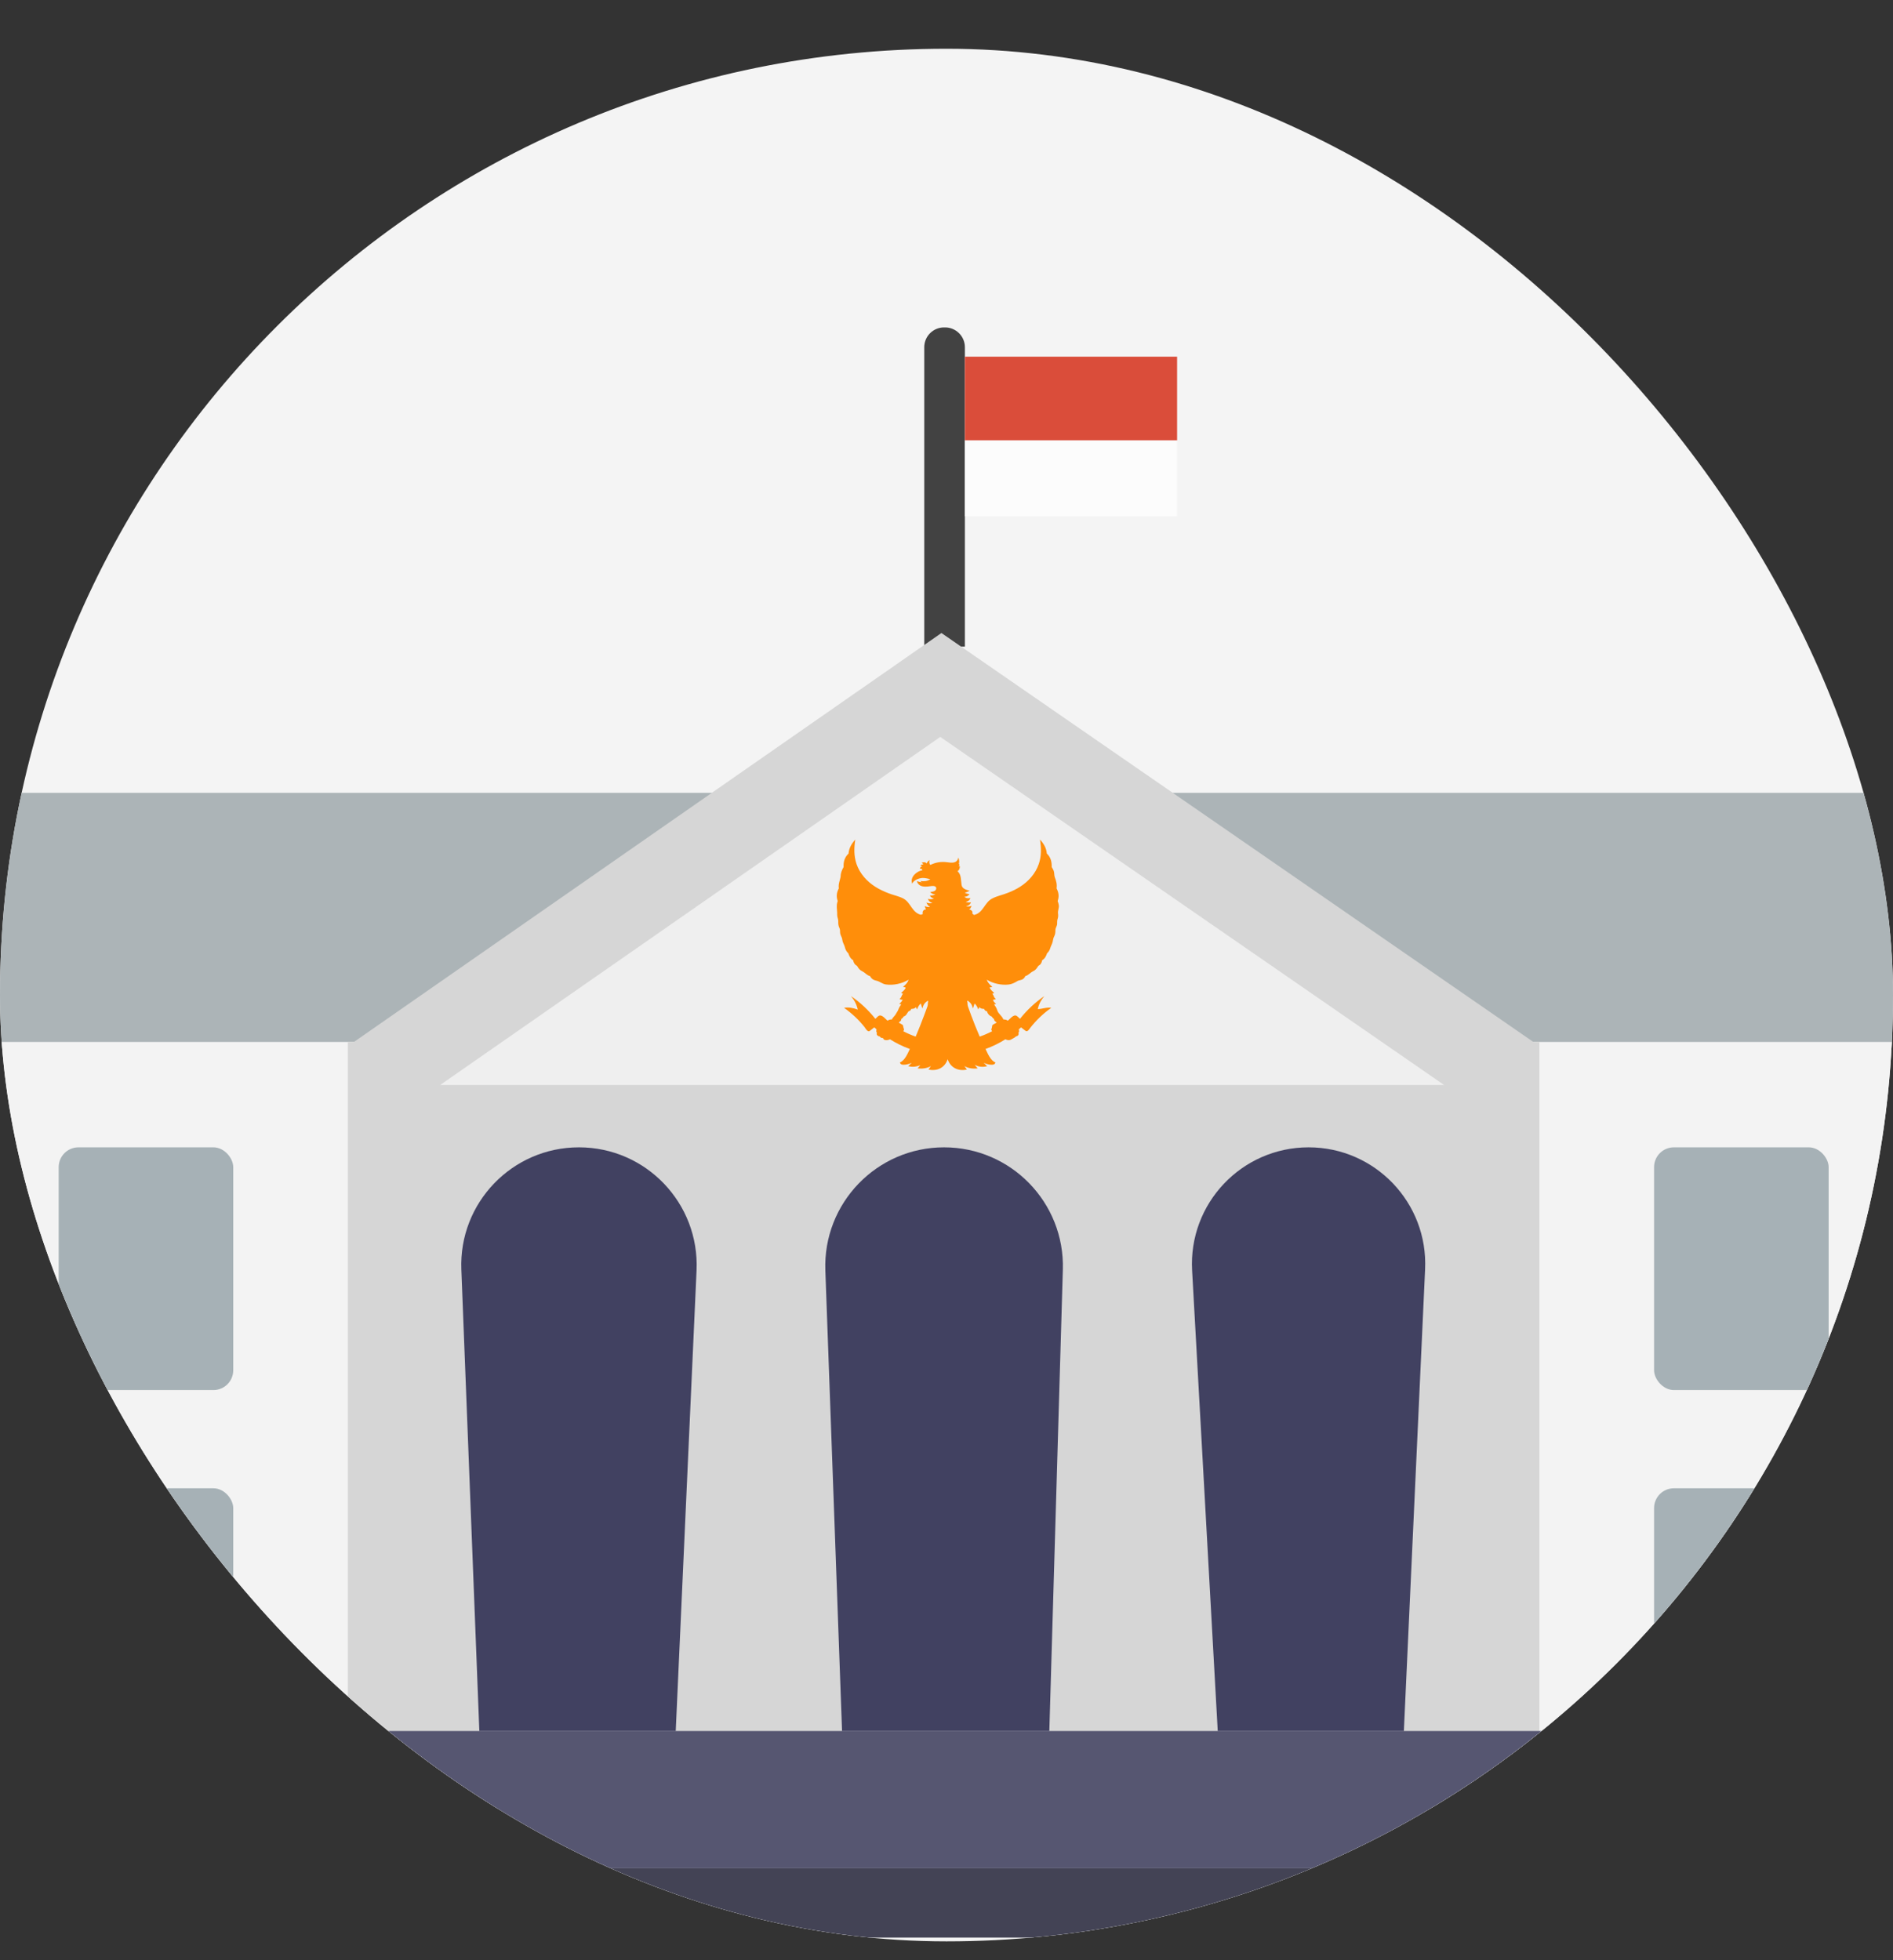 <svg width="28" height="29" viewBox="0 0 28 29" fill="none" xmlns="http://www.w3.org/2000/svg">
<rect x="0" y="0" width="28" height="29" fill="#333333" stroke="none"/>
<g clip-path="url(#clip0_22317_12927)">
<rect y="0.721" width="28" height="28" rx="14" fill="#F4F4F4"/>
<rect width="37.284" height="3.793" transform="matrix(1 0 0 -1 -4.706 15.522)" fill="#ACB4B7"/>
<path d="M13.671 5.137C13.671 4.975 13.802 4.844 13.964 4.844H13.979C14.14 4.844 14.272 4.975 14.272 5.137V9.566H13.671V5.137Z" fill="#424242"/>
<rect x="-4.706" y="15.415" width="37.284" height="13.25" fill="#F3F3F3"/>
<path d="M14.272 5.277H17.411V6.462V7.638H14.272V5.277Z" fill="#FCFCFC"/>
<path d="M14.272 5.277H17.411V5.898V6.514H14.272V5.277Z" fill="#DA4D3A"/>
<rect x="5.146" y="15.415" width="17.624" height="11.336" fill="#D6D6D6"/>
<path d="M4.29 25.903C4.29 25.741 4.422 25.609 4.583 25.609H23.332C23.494 25.609 23.625 25.741 23.625 25.903V27.64H4.29V25.903Z" fill="#565671"/>
<path d="M3.45 27.933C3.45 27.771 3.581 27.64 3.743 27.64H24.296C24.457 27.64 24.589 27.771 24.589 27.933V28.665H3.45V27.933Z" fill="#434355"/>
<path d="M13.925 9.365L5.146 15.477H22.77L13.925 9.365Z" fill="#D6D6D6"/>
<path d="M13.908 10.902L6.51 16.052H21.361L13.908 10.902Z" fill="#EFEFEF"/>
<rect x="0.868" y="16.974" width="2.582" height="3.591" rx="0.293" fill="#A6B1B6"/>
<rect x="0.868" y="22.018" width="2.582" height="3.591" rx="0.293" fill="#A6B1B6"/>
<rect x="24.466" y="16.974" width="2.582" height="3.591" rx="0.293" fill="#A6B1B6"/>
<rect x="24.466" y="22.018" width="2.582" height="3.591" rx="0.293" fill="#A6B1B6"/>
<path d="M6.824 18.783C6.785 17.796 7.575 16.974 8.563 16.974C9.556 16.974 10.347 17.802 10.303 18.794L9.995 25.609H7.09L6.824 18.783Z" fill="#414161"/>
<path d="M12.208 18.795C12.172 17.8 12.969 16.974 13.964 16.974C14.955 16.974 15.75 17.793 15.721 18.783L15.521 25.609H12.455L12.208 18.795Z" fill="#414161"/>
<path d="M17.633 18.796C17.578 17.806 18.365 16.974 19.356 16.974C20.34 16.974 21.125 17.796 21.079 18.779L20.765 25.609H18.012L17.633 18.796Z" fill="#414161"/>
<path d="M15.661 13.393C15.658 13.371 15.652 13.35 15.644 13.33C15.668 13.263 15.66 13.205 15.628 13.143C15.637 13.084 15.623 13.033 15.602 12.979C15.591 12.95 15.597 12.912 15.585 12.881C15.578 12.862 15.566 12.845 15.556 12.827C15.558 12.748 15.542 12.683 15.484 12.628C15.476 12.544 15.44 12.483 15.383 12.421C15.402 12.544 15.406 12.663 15.365 12.782C15.316 12.925 15.213 13.04 15.087 13.12C15.03 13.156 14.97 13.185 14.907 13.209C14.831 13.24 14.746 13.255 14.672 13.295C14.558 13.357 14.543 13.509 14.405 13.536C14.398 13.527 14.389 13.522 14.38 13.515C14.397 13.487 14.362 13.455 14.334 13.455C14.354 13.441 14.364 13.424 14.369 13.401C14.342 13.411 14.315 13.416 14.287 13.406C14.322 13.402 14.35 13.382 14.362 13.349C14.335 13.353 14.309 13.354 14.283 13.342C14.317 13.337 14.342 13.319 14.355 13.287C14.326 13.29 14.286 13.292 14.266 13.267C14.298 13.267 14.322 13.253 14.341 13.228C14.315 13.225 14.291 13.221 14.27 13.206C14.295 13.204 14.321 13.187 14.343 13.178C14.295 13.165 14.233 13.151 14.223 13.093C14.211 13.025 14.223 12.939 14.162 12.889C14.19 12.874 14.2 12.839 14.197 12.811L14.184 12.823C14.189 12.808 14.192 12.792 14.189 12.777C14.185 12.781 14.18 12.785 14.176 12.788C14.197 12.759 14.186 12.718 14.176 12.686C14.157 12.776 14.079 12.767 14.008 12.756C13.921 12.745 13.84 12.757 13.762 12.796C13.742 12.78 13.744 12.747 13.749 12.724C13.73 12.735 13.713 12.755 13.707 12.775C13.69 12.752 13.656 12.752 13.632 12.764C13.643 12.771 13.652 12.776 13.659 12.788C13.64 12.788 13.623 12.794 13.611 12.807C13.62 12.808 13.632 12.811 13.639 12.818C13.621 12.822 13.608 12.835 13.605 12.853C13.621 12.849 13.64 12.855 13.644 12.874C13.56 12.888 13.455 12.976 13.493 13.073C13.513 13.021 13.592 12.992 13.643 12.989C13.684 12.987 13.722 12.999 13.761 13.007C13.719 13.037 13.664 13.042 13.615 13.034C13.62 13.044 13.63 13.05 13.639 13.054C13.612 13.05 13.587 13.044 13.561 13.036C13.593 13.136 13.698 13.12 13.783 13.108C13.811 13.104 13.856 13.111 13.847 13.151C13.839 13.189 13.789 13.193 13.758 13.198C13.784 13.222 13.8 13.23 13.836 13.228C13.811 13.245 13.784 13.251 13.754 13.248C13.766 13.273 13.788 13.288 13.816 13.292C13.785 13.307 13.758 13.306 13.726 13.298C13.734 13.33 13.76 13.35 13.792 13.358C13.761 13.369 13.733 13.362 13.702 13.353C13.714 13.378 13.729 13.404 13.757 13.417C13.73 13.423 13.705 13.415 13.679 13.405C13.682 13.424 13.689 13.437 13.697 13.454C13.658 13.454 13.638 13.49 13.651 13.522C13.642 13.522 13.632 13.527 13.626 13.534C13.49 13.506 13.475 13.355 13.363 13.294C13.294 13.257 13.216 13.244 13.145 13.216C13.077 13.19 13.01 13.159 12.948 13.12C12.822 13.04 12.718 12.925 12.669 12.782C12.629 12.663 12.631 12.544 12.651 12.421C12.595 12.483 12.559 12.544 12.551 12.628C12.494 12.682 12.474 12.749 12.478 12.827C12.451 12.874 12.433 12.92 12.433 12.975C12.421 13.034 12.398 13.079 12.407 13.143C12.375 13.205 12.367 13.263 12.391 13.33C12.364 13.401 12.386 13.463 12.383 13.534C12.382 13.568 12.4 13.597 12.399 13.63C12.398 13.666 12.4 13.699 12.418 13.733C12.43 13.759 12.422 13.788 12.429 13.816C12.437 13.849 12.457 13.871 12.459 13.905C12.463 13.944 12.486 13.972 12.496 14.01C12.504 14.046 12.52 14.078 12.548 14.104C12.563 14.147 12.579 14.181 12.619 14.206C12.627 14.245 12.642 14.271 12.678 14.291C12.698 14.326 12.716 14.351 12.753 14.369C12.796 14.389 12.819 14.428 12.869 14.441C12.892 14.483 12.921 14.5 12.968 14.51C13.015 14.521 13.05 14.556 13.101 14.564C13.214 14.581 13.341 14.553 13.439 14.494C13.426 14.538 13.391 14.572 13.356 14.6C13.367 14.602 13.392 14.604 13.396 14.616C13.381 14.646 13.353 14.668 13.329 14.69C13.338 14.695 13.348 14.699 13.358 14.702C13.333 14.721 13.338 14.76 13.305 14.777C13.318 14.788 13.336 14.791 13.352 14.791C13.34 14.815 13.322 14.836 13.301 14.851C13.31 14.855 13.321 14.859 13.332 14.859C13.313 14.882 13.295 14.912 13.286 14.94C13.277 14.964 13.262 14.979 13.251 15.002C13.236 15.031 13.206 15.049 13.193 15.082C13.172 15.082 13.145 15.086 13.128 15.101C13.1 15.078 13.058 15.023 13.018 15.023C12.989 15.023 12.968 15.057 12.948 15.073C12.845 14.944 12.724 14.83 12.588 14.737C12.638 14.797 12.671 14.861 12.688 14.937C12.623 14.912 12.553 14.898 12.485 14.91C12.6 14.992 12.702 15.086 12.79 15.198C12.8 15.214 12.835 15.273 12.863 15.253C12.886 15.236 12.909 15.217 12.932 15.199C12.943 15.209 12.955 15.218 12.965 15.229C12.963 15.246 12.955 15.265 12.972 15.278C12.955 15.309 12.988 15.331 13.014 15.335C13.023 15.352 13.042 15.358 13.061 15.357C13.069 15.399 13.136 15.393 13.163 15.375C13.255 15.433 13.354 15.482 13.458 15.519C13.427 15.582 13.384 15.691 13.312 15.717C13.318 15.784 13.459 15.738 13.485 15.723C13.467 15.741 13.45 15.757 13.434 15.773C13.494 15.789 13.554 15.783 13.613 15.758C13.6 15.774 13.587 15.791 13.573 15.807C13.642 15.813 13.707 15.807 13.77 15.772C13.758 15.789 13.745 15.806 13.733 15.823C13.858 15.851 13.976 15.799 14.017 15.67C14.059 15.799 14.177 15.851 14.302 15.823C14.289 15.806 14.277 15.789 14.264 15.772C14.327 15.807 14.393 15.813 14.461 15.807C14.446 15.789 14.431 15.771 14.417 15.753C14.475 15.784 14.538 15.791 14.601 15.773C14.585 15.757 14.568 15.741 14.55 15.723C14.577 15.738 14.715 15.784 14.723 15.717C14.651 15.692 14.608 15.581 14.577 15.519C14.68 15.482 14.78 15.433 14.872 15.375C14.898 15.391 14.93 15.394 14.957 15.378C14.979 15.364 15.012 15.351 15.03 15.331C15.056 15.331 15.076 15.303 15.063 15.278C15.08 15.265 15.072 15.246 15.069 15.229C15.08 15.219 15.091 15.209 15.103 15.199C15.124 15.217 15.147 15.233 15.169 15.25C15.197 15.273 15.225 15.225 15.238 15.207C15.328 15.093 15.43 14.994 15.55 14.91C15.479 14.898 15.418 14.928 15.35 14.929C15.365 14.855 15.399 14.795 15.446 14.737C15.311 14.83 15.189 14.944 15.087 15.073C15.067 15.057 15.044 15.023 15.017 15.023C14.977 15.023 14.935 15.078 14.907 15.101C14.889 15.086 14.863 15.082 14.841 15.082C14.824 15.031 14.767 15 14.751 14.948C14.742 14.916 14.723 14.886 14.703 14.859C14.714 14.859 14.725 14.855 14.734 14.851C14.715 14.838 14.691 14.815 14.687 14.791C14.702 14.791 14.718 14.787 14.73 14.777C14.696 14.76 14.702 14.721 14.676 14.702C14.687 14.699 14.696 14.695 14.706 14.69C14.679 14.667 14.651 14.642 14.636 14.609C14.651 14.608 14.664 14.604 14.679 14.6C14.644 14.572 14.609 14.538 14.596 14.494C14.688 14.55 14.808 14.577 14.915 14.566C14.965 14.561 15.002 14.542 15.044 14.517C15.068 14.5 15.103 14.503 15.128 14.486C15.146 14.475 15.158 14.46 15.165 14.441C15.214 14.428 15.238 14.389 15.281 14.369C15.319 14.351 15.336 14.324 15.357 14.291C15.393 14.271 15.408 14.245 15.415 14.206C15.456 14.181 15.472 14.147 15.487 14.104C15.511 14.081 15.528 14.054 15.536 14.022C15.546 13.99 15.565 13.961 15.571 13.929C15.578 13.898 15.578 13.881 15.593 13.853C15.609 13.822 15.611 13.791 15.611 13.756C15.611 13.729 15.632 13.704 15.636 13.675C15.638 13.646 15.634 13.621 15.644 13.593C15.653 13.566 15.653 13.538 15.649 13.51C15.645 13.471 15.666 13.435 15.661 13.393C15.662 13.405 15.66 13.381 15.661 13.393ZM13.727 14.822C13.722 14.844 13.726 14.866 13.718 14.889C13.703 14.931 13.688 14.973 13.672 15.014C13.632 15.121 13.589 15.23 13.544 15.336C13.48 15.314 13.419 15.287 13.36 15.256C13.373 15.244 13.376 15.223 13.364 15.209C13.365 15.201 13.364 15.194 13.358 15.187C13.372 15.153 13.285 15.139 13.297 15.123C13.313 15.113 13.336 15.097 13.33 15.074C13.346 15.069 13.357 15.054 13.365 15.039C13.408 15.027 13.415 14.988 13.44 14.96C13.459 14.96 13.473 14.944 13.478 14.926C13.502 14.926 13.534 14.922 13.548 14.899C13.553 14.912 13.56 14.924 13.565 14.934C13.577 14.899 13.591 14.871 13.62 14.846C13.626 14.871 13.636 14.896 13.644 14.92C13.658 14.865 13.672 14.84 13.721 14.806C13.723 14.807 13.727 14.809 13.73 14.813C13.729 14.816 13.728 14.819 13.727 14.822C13.727 14.819 13.726 14.826 13.727 14.822ZM14.596 14.96C14.597 14.963 14.6 14.965 14.602 14.968C14.608 14.999 14.64 15.031 14.669 15.039C14.678 15.054 14.688 15.069 14.704 15.074C14.699 15.097 14.722 15.113 14.738 15.123C14.751 15.14 14.661 15.152 14.676 15.187C14.671 15.194 14.669 15.201 14.671 15.209C14.659 15.223 14.661 15.244 14.676 15.256C14.616 15.287 14.555 15.314 14.491 15.336C14.445 15.23 14.402 15.121 14.362 15.014C14.347 14.973 14.332 14.931 14.317 14.889C14.307 14.865 14.315 14.836 14.305 14.812C14.307 14.809 14.31 14.807 14.314 14.804C14.362 14.839 14.377 14.865 14.39 14.92C14.398 14.896 14.409 14.871 14.415 14.846C14.444 14.871 14.457 14.899 14.47 14.934C14.476 14.923 14.482 14.911 14.487 14.899C14.499 14.922 14.533 14.926 14.557 14.926C14.562 14.944 14.577 14.96 14.596 14.96Z" fill="#FF8E0A"/>
</g>
<defs>
<clipPath id="clip0_22317_12927">
<rect y="0.721" width="28" height="28" rx="14" fill="white"/>
</clipPath>
</defs>
</svg>
